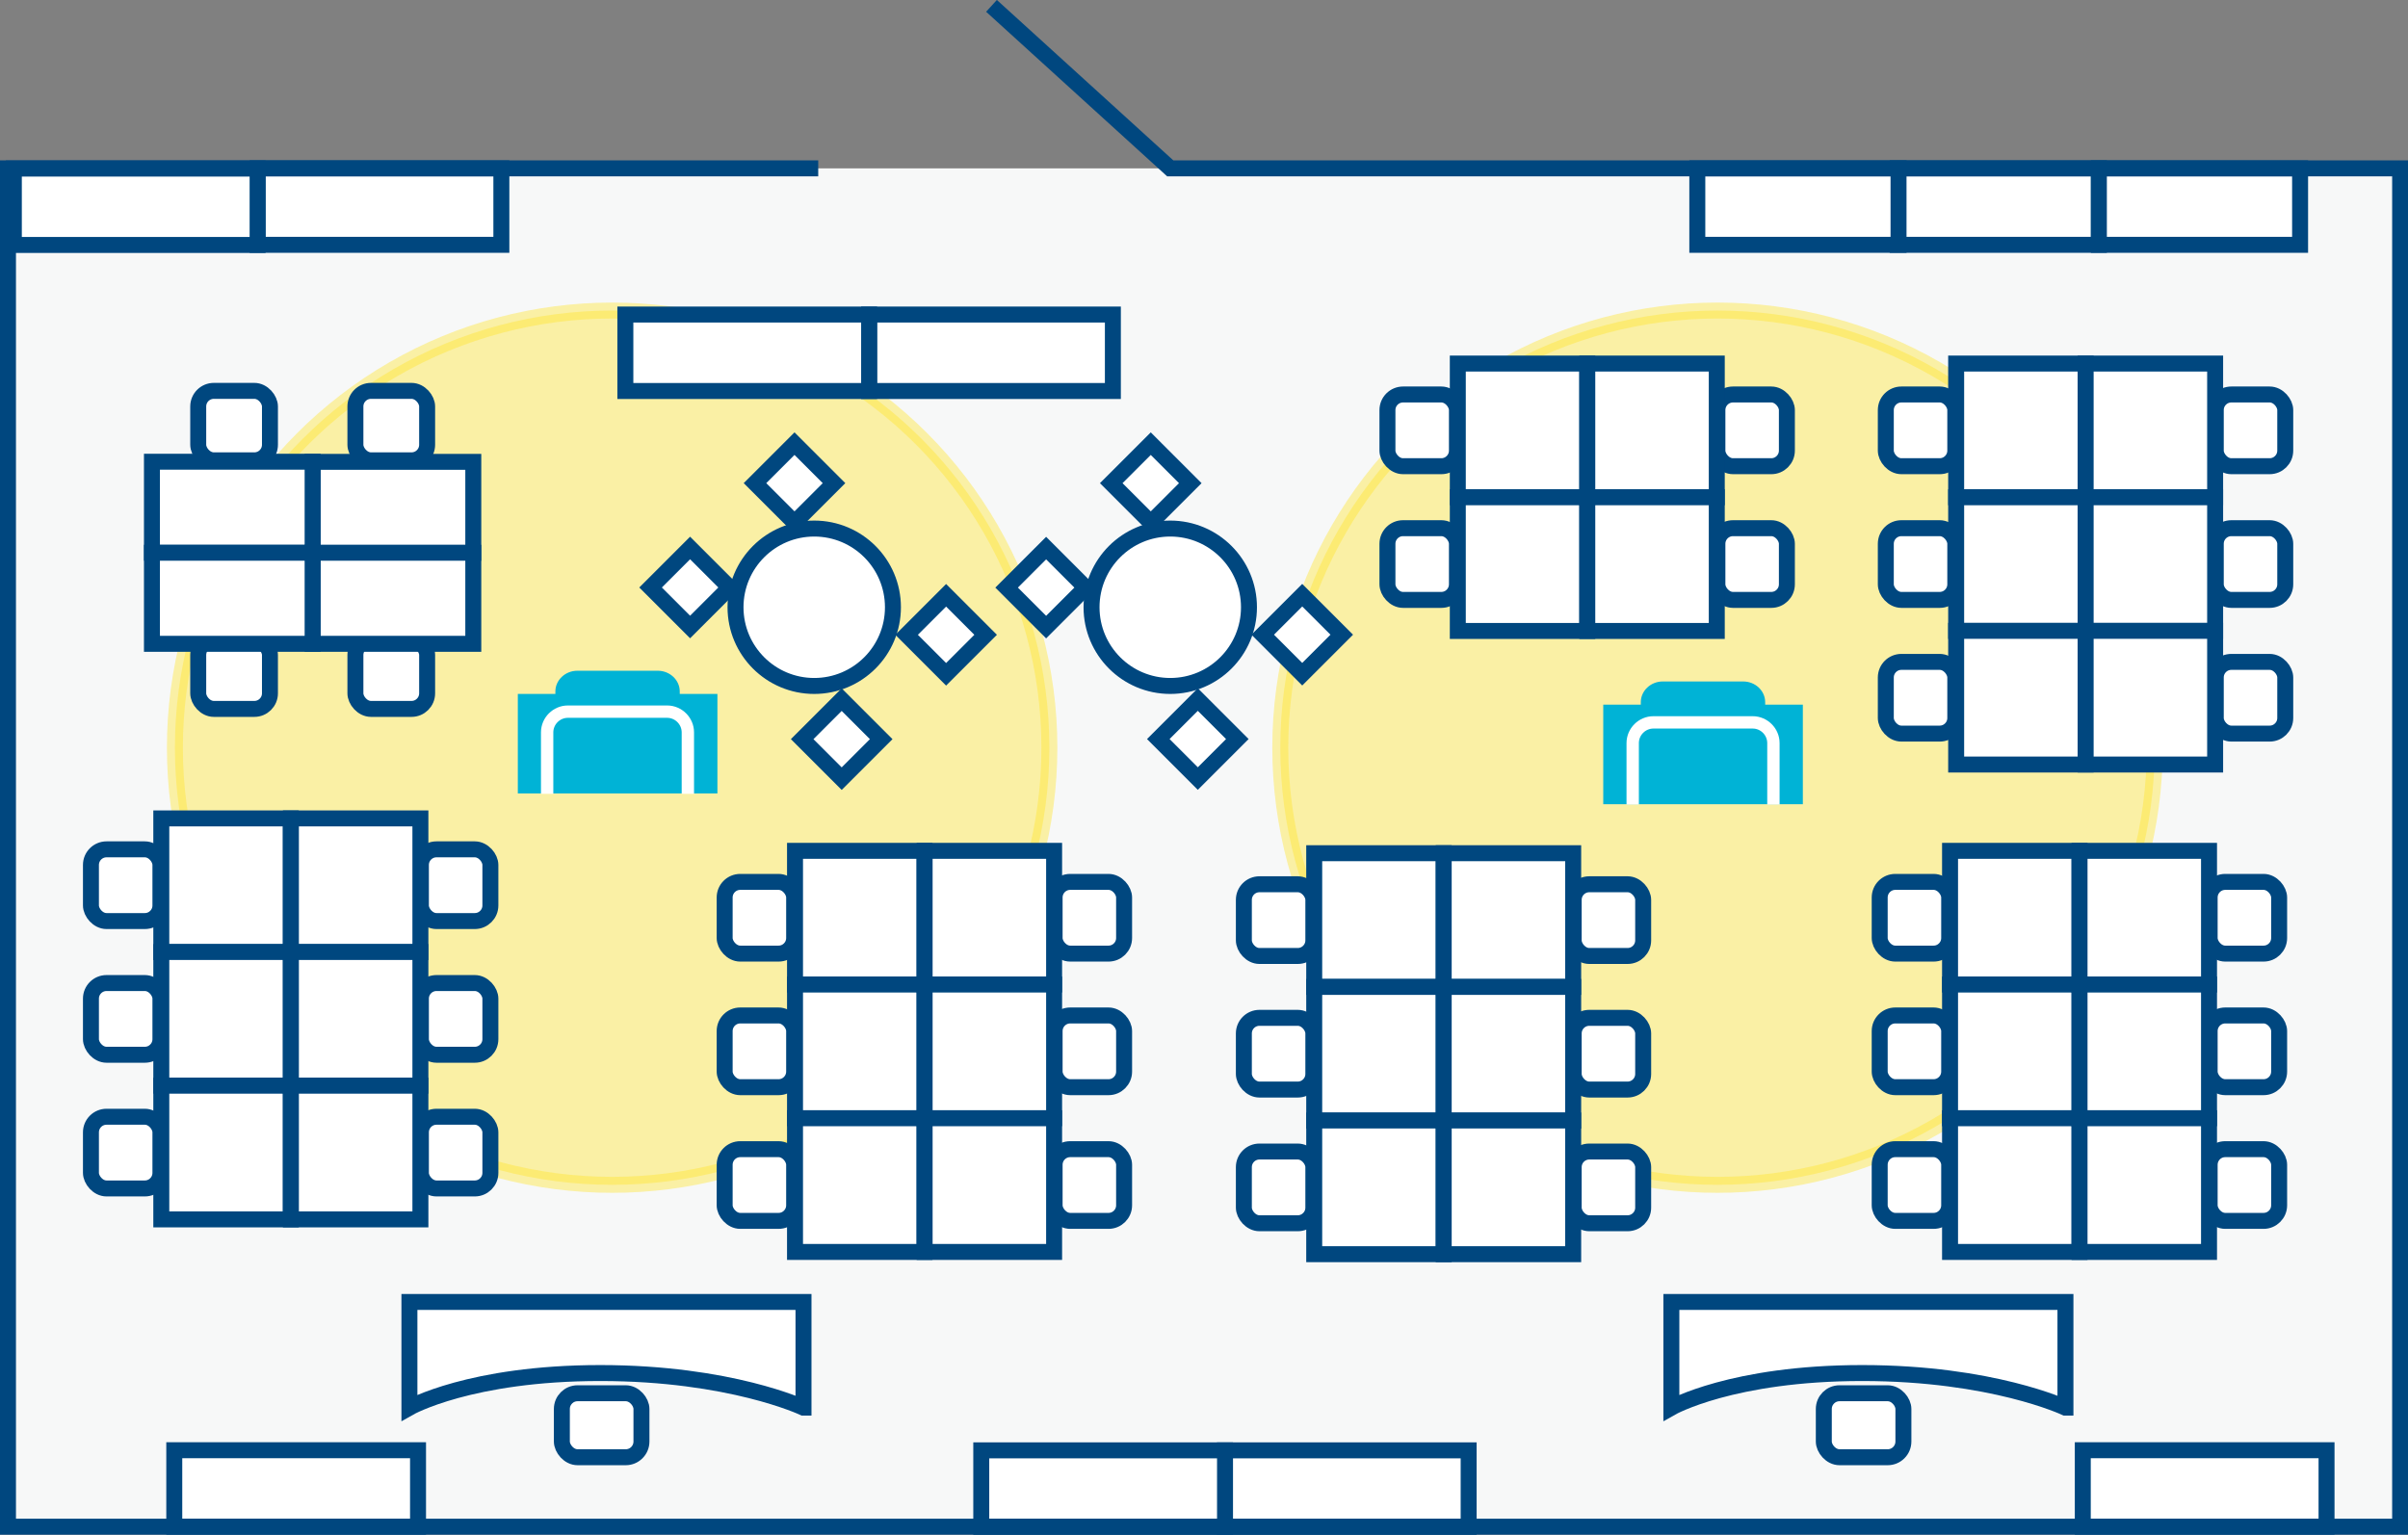 <?xml version="1.0" encoding="UTF-8"?>
<svg xmlns="http://www.w3.org/2000/svg" viewBox="0 0 193.03 123.05">
  <rect x="0" y="0" width="193.03" height="123.05" fill="#808080" stroke="none"/>
  <defs>
    <style>
      .cls-1 {
        fill: #00b3d6;
      }

      .cls-2, .cls-3 {
        fill: #fff;
      }

      .cls-2, .cls-4, .cls-5, .cls-6 {
        stroke-miterlimit: 10;
      }

      .cls-2, .cls-5, .cls-6 {
        stroke-width: 1.28px;
      }

      .cls-2, .cls-6 {
        stroke: #00477f;
      }

      .cls-7 {
        isolation: isolate;
      }

      .cls-8 {
        fill: #f7f8f8;
      }

      .cls-4 {
        stroke: #fff;
        stroke-width: .99px;
      }

      .cls-4, .cls-6 {
        fill: none;
      }

      .cls-5 {
        fill: #ffe329;
        mix-blend-mode: multiply;
        opacity: .4;
        stroke: #ffe329;
      }
    </style>
  </defs>
  <g class="cls-7">
    <g id="_レイヤー_2" data-name="レイヤー 2">
      <g id="_レイヤー_1-2" data-name="レイヤー 1">
        <g>
          <rect class="cls-8" x=".51" y="13.5" width="191.81" height="108.91"/>
          <circle class="cls-5" cx="137.68" cy="59.95" r="35.05"/>
          <circle class="cls-5" cx="49.07" cy="59.95" r="35.05"/>
          <circle class="cls-2" cx="65.27" cy="48.69" r="6.31"/>
          <rect class="cls-2" x="76.37" y="18.51" width="6.13" height="19.54" transform="translate(107.72 -51.15) rotate(90)"/>
          <rect class="cls-2" x="56.84" y="18.51" width="6.13" height="19.54" transform="translate(88.18 -31.62) rotate(90)"/>
          <rect class="cls-2" x="27.36" y="6.8" width="6.13" height="19.54" transform="translate(46.99 -13.86) rotate(90)"/>
          <rect class="cls-2" x="7.83" y="6.8" width="6.13" height="19.54" transform="translate(27.45 5.68) rotate(90)"/>
          <rect class="cls-2" x="20.68" y="109.58" width="6.13" height="19.54" transform="translate(143.09 95.6) rotate(90)"/>
          <rect class="cls-2" x="173.67" y="109.58" width="6.13" height="19.54" transform="translate(296.08 -57.39) rotate(90)"/>
          <rect class="cls-2" x="104.91" y="109.58" width="6.13" height="19.54" transform="translate(227.31 11.38) rotate(90)"/>
          <rect class="cls-2" x="85.37" y="109.58" width="6.13" height="19.54" transform="translate(207.78 30.92) rotate(90)"/>
          <g>
            <rect class="cls-3" x="7.29" y="68.1" width="5.57" height="5.75" rx="1.25" ry="1.25"/>
            <rect class="cls-6" x="7.29" y="68.1" width="5.57" height="5.75" rx="1.25" ry="1.25"/>
          </g>
          <g>
            <rect class="cls-3" x="7.29" y="78.82" width="5.57" height="5.75" rx="1.25" ry="1.25"/>
            <rect class="cls-6" x="7.29" y="78.82" width="5.57" height="5.75" rx="1.25" ry="1.25"/>
          </g>
          <g>
            <rect class="cls-3" x="7.29" y="89.54" width="5.57" height="5.75" rx="1.25" ry="1.25"/>
            <rect class="cls-6" x="7.29" y="89.54" width="5.57" height="5.75" rx="1.25" ry="1.25"/>
          </g>
          <g>
            <rect class="cls-3" x="28.49" y="31.34" width="5.75" height="5.57" rx="1.25" ry="1.25"/>
            <rect class="cls-6" x="28.49" y="31.34" width="5.75" height="5.57" rx="1.25" ry="1.25"/>
          </g>
          <g>
            <rect class="cls-3" x="15.89" y="31.34" width="5.75" height="5.57" rx="1.25" ry="1.25"/>
            <rect class="cls-6" x="15.89" y="31.34" width="5.75" height="5.57" rx="1.25" ry="1.25"/>
          </g>
          <g>
            <rect class="cls-3" x="33.74" y="68.1" width="5.57" height="5.75" rx="1.25" ry="1.25"/>
            <rect class="cls-6" x="33.74" y="68.1" width="5.57" height="5.75" rx="1.25" ry="1.25"/>
          </g>
          <g>
            <rect class="cls-3" x="33.74" y="78.82" width="5.57" height="5.75" rx="1.25" ry="1.25"/>
            <rect class="cls-6" x="33.74" y="78.82" width="5.57" height="5.75" rx="1.25" ry="1.25"/>
          </g>
          <g>
            <rect class="cls-3" x="33.74" y="89.54" width="5.57" height="5.75" rx="1.25" ry="1.25"/>
            <rect class="cls-6" x="33.74" y="89.54" width="5.57" height="5.75" rx="1.25" ry="1.25"/>
          </g>
          <g>
            <rect class="cls-3" x="28.49" y="51.27" width="5.75" height="5.57" rx="1.25" ry="1.25"/>
            <rect class="cls-6" x="28.49" y="51.27" width="5.75" height="5.57" rx="1.25" ry="1.25"/>
          </g>
          <g>
            <rect class="cls-3" x="15.89" y="51.27" width="5.75" height="5.57" rx="1.25" ry="1.25"/>
            <rect class="cls-6" x="15.89" y="51.27" width="5.75" height="5.57" rx="1.25" ry="1.25"/>
          </g>
          <rect class="cls-2" x="12.93" y="65.62" width="10.38" height="10.72"/>
          <rect class="cls-2" x="12.93" y="76.33" width="10.38" height="10.72"/>
          <rect class="cls-2" x="12.93" y="87.05" width="10.38" height="10.72"/>
          <rect class="cls-2" x="27.85" y="34.23" width="7.3" height="12.88" transform="translate(72.17 9.18) rotate(90)"/>
          <rect class="cls-2" x="14.97" y="34.23" width="7.3" height="12.88" transform="translate(59.29 22.05) rotate(90)"/>
          <rect class="cls-2" x="23.32" y="65.62" width="10.38" height="10.72"/>
          <rect class="cls-2" x="23.32" y="76.33" width="10.38" height="10.72"/>
          <rect class="cls-2" x="23.32" y="87.05" width="10.38" height="10.72"/>
          <g>
            <rect class="cls-3" x="58.09" y="70.71" width="5.57" height="5.75" rx="1.25" ry="1.25"/>
            <rect class="cls-6" x="58.09" y="70.71" width="5.57" height="5.75" rx="1.25" ry="1.25"/>
          </g>
          <g>
            <rect class="cls-3" x="58.09" y="81.42" width="5.57" height="5.75" rx="1.25" ry="1.25"/>
            <rect class="cls-6" x="58.09" y="81.42" width="5.57" height="5.75" rx="1.25" ry="1.25"/>
          </g>
          <g>
            <rect class="cls-3" x="58.09" y="92.14" width="5.57" height="5.75" rx="1.25" ry="1.25"/>
            <rect class="cls-6" x="58.09" y="92.14" width="5.57" height="5.75" rx="1.25" ry="1.25"/>
          </g>
          <g>
            <rect class="cls-3" x="84.54" y="70.71" width="5.57" height="5.75" rx="1.25" ry="1.25"/>
            <rect class="cls-6" x="84.54" y="70.71" width="5.57" height="5.75" rx="1.25" ry="1.25"/>
          </g>
          <g>
            <rect class="cls-3" x="84.54" y="81.42" width="5.57" height="5.75" rx="1.25" ry="1.25"/>
            <rect class="cls-6" x="84.54" y="81.42" width="5.57" height="5.75" rx="1.25" ry="1.25"/>
          </g>
          <g>
            <rect class="cls-3" x="84.54" y="92.14" width="5.57" height="5.75" rx="1.25" ry="1.25"/>
            <rect class="cls-6" x="84.54" y="92.14" width="5.57" height="5.75" rx="1.25" ry="1.25"/>
          </g>
          <rect class="cls-2" x="63.73" y="68.22" width="10.38" height="10.72"/>
          <rect class="cls-2" x="63.73" y="78.94" width="10.38" height="10.72"/>
          <rect class="cls-2" x="63.73" y="89.66" width="10.38" height="10.72"/>
          <rect class="cls-2" x="74.12" y="68.22" width="10.38" height="10.72"/>
          <rect class="cls-2" x="74.12" y="78.94" width="10.38" height="10.72"/>
          <rect class="cls-2" x="74.12" y="89.66" width="10.38" height="10.72"/>
          <g>
            <rect class="cls-3" x="99.71" y="70.9" width="5.57" height="5.75" rx="1.25" ry="1.25"/>
            <rect class="cls-6" x="99.71" y="70.9" width="5.57" height="5.75" rx="1.25" ry="1.25"/>
          </g>
          <g>
            <rect class="cls-3" x="99.71" y="81.61" width="5.57" height="5.75" rx="1.25" ry="1.25"/>
            <rect class="cls-6" x="99.71" y="81.61" width="5.57" height="5.75" rx="1.25" ry="1.25"/>
          </g>
          <g>
            <rect class="cls-3" x="99.71" y="92.33" width="5.57" height="5.75" rx="1.25" ry="1.25"/>
            <rect class="cls-6" x="99.71" y="92.33" width="5.57" height="5.75" rx="1.25" ry="1.25"/>
          </g>
          <g>
            <rect class="cls-3" x="126.15" y="70.9" width="5.57" height="5.75" rx="1.25" ry="1.25"/>
            <rect class="cls-6" x="126.15" y="70.9" width="5.57" height="5.75" rx="1.25" ry="1.25"/>
          </g>
          <g>
            <rect class="cls-3" x="126.15" y="81.61" width="5.57" height="5.75" rx="1.25" ry="1.25"/>
            <rect class="cls-6" x="126.15" y="81.61" width="5.57" height="5.75" rx="1.25" ry="1.25"/>
          </g>
          <g>
            <rect class="cls-3" x="126.15" y="92.33" width="5.57" height="5.75" rx="1.25" ry="1.25"/>
            <rect class="cls-6" x="126.15" y="92.33" width="5.57" height="5.75" rx="1.25" ry="1.25"/>
          </g>
          <rect class="cls-2" x="105.35" y="68.41" width="10.38" height="10.72"/>
          <rect class="cls-2" x="105.35" y="79.13" width="10.38" height="10.72"/>
          <rect class="cls-2" x="105.35" y="89.84" width="10.38" height="10.72"/>
          <rect class="cls-2" x="115.73" y="68.41" width="10.38" height="10.72"/>
          <rect class="cls-2" x="115.73" y="79.13" width="10.38" height="10.72"/>
          <rect class="cls-2" x="115.73" y="89.84" width="10.38" height="10.72"/>
          <g>
            <rect class="cls-3" x="150.68" y="70.71" width="5.57" height="5.75" rx="1.25" ry="1.25"/>
            <rect class="cls-6" x="150.68" y="70.71" width="5.57" height="5.75" rx="1.25" ry="1.25"/>
          </g>
          <g>
            <rect class="cls-3" x="150.68" y="81.42" width="5.57" height="5.75" rx="1.25" ry="1.25"/>
            <rect class="cls-6" x="150.68" y="81.42" width="5.57" height="5.75" rx="1.25" ry="1.25"/>
          </g>
          <g>
            <rect class="cls-3" x="150.68" y="92.14" width="5.57" height="5.75" rx="1.25" ry="1.25"/>
            <rect class="cls-6" x="150.68" y="92.14" width="5.57" height="5.75" rx="1.25" ry="1.25"/>
          </g>
          <g>
            <rect class="cls-3" x="177.13" y="70.71" width="5.57" height="5.75" rx="1.25" ry="1.25"/>
            <rect class="cls-6" x="177.13" y="70.71" width="5.57" height="5.75" rx="1.25" ry="1.25"/>
          </g>
          <g>
            <rect class="cls-3" x="177.13" y="81.42" width="5.57" height="5.75" rx="1.25" ry="1.25"/>
            <rect class="cls-6" x="177.13" y="81.42" width="5.57" height="5.75" rx="1.25" ry="1.25"/>
          </g>
          <g>
            <rect class="cls-3" x="177.13" y="92.14" width="5.57" height="5.75" rx="1.25" ry="1.25"/>
            <rect class="cls-6" x="177.13" y="92.14" width="5.57" height="5.75" rx="1.25" ry="1.25"/>
          </g>
          <rect class="cls-2" x="156.32" y="68.22" width="10.38" height="10.72"/>
          <rect class="cls-2" x="156.32" y="78.94" width="10.38" height="10.72"/>
          <rect class="cls-2" x="156.32" y="89.66" width="10.38" height="10.72"/>
          <rect class="cls-2" x="166.7" y="68.22" width="10.38" height="10.72"/>
          <rect class="cls-2" x="166.7" y="78.94" width="10.38" height="10.72"/>
          <rect class="cls-2" x="166.7" y="89.66" width="10.38" height="10.72"/>
          <g>
            <rect class="cls-3" x="151.17" y="31.63" width="5.57" height="5.75" rx="1.25" ry="1.25"/>
            <rect class="cls-6" x="151.17" y="31.63" width="5.57" height="5.75" rx="1.25" ry="1.25"/>
          </g>
          <g>
            <rect class="cls-3" x="151.17" y="42.35" width="5.57" height="5.75" rx="1.25" ry="1.25"/>
            <rect class="cls-6" x="151.17" y="42.35" width="5.57" height="5.75" rx="1.25" ry="1.25"/>
          </g>
          <g>
            <rect class="cls-3" x="151.17" y="53.07" width="5.57" height="5.75" rx="1.25" ry="1.25"/>
            <rect class="cls-6" x="151.17" y="53.07" width="5.57" height="5.75" rx="1.25" ry="1.25"/>
          </g>
          <g>
            <rect class="cls-3" x="177.62" y="31.63" width="5.57" height="5.75" rx="1.25" ry="1.25"/>
            <rect class="cls-6" x="177.62" y="31.63" width="5.57" height="5.75" rx="1.25" ry="1.25"/>
          </g>
          <g>
            <rect class="cls-3" x="177.62" y="42.35" width="5.57" height="5.75" rx="1.25" ry="1.25"/>
            <rect class="cls-6" x="177.62" y="42.35" width="5.57" height="5.75" rx="1.25" ry="1.25"/>
          </g>
          <g>
            <rect class="cls-3" x="177.62" y="53.07" width="5.57" height="5.75" rx="1.25" ry="1.25"/>
            <rect class="cls-6" x="177.62" y="53.07" width="5.57" height="5.75" rx="1.25" ry="1.25"/>
          </g>
          <rect class="cls-2" x="156.81" y="29.15" width="10.38" height="10.72"/>
          <rect class="cls-2" x="156.81" y="39.87" width="10.38" height="10.72"/>
          <rect class="cls-2" x="156.81" y="50.58" width="10.38" height="10.72"/>
          <rect class="cls-2" x="167.19" y="29.15" width="10.38" height="10.72"/>
          <rect class="cls-2" x="167.19" y="39.87" width="10.38" height="10.72"/>
          <g>
            <rect class="cls-3" x="111.22" y="31.63" width="5.57" height="5.75" rx="1.25" ry="1.25"/>
            <rect class="cls-6" x="111.22" y="31.63" width="5.57" height="5.75" rx="1.25" ry="1.25"/>
          </g>
          <g>
            <rect class="cls-3" x="111.22" y="42.35" width="5.57" height="5.75" rx="1.25" ry="1.25"/>
            <rect class="cls-6" x="111.22" y="42.35" width="5.57" height="5.75" rx="1.25" ry="1.25"/>
          </g>
          <g>
            <rect class="cls-3" x="137.67" y="31.63" width="5.57" height="5.75" rx="1.25" ry="1.25"/>
            <rect class="cls-6" x="137.67" y="31.63" width="5.57" height="5.75" rx="1.25" ry="1.25"/>
          </g>
          <g>
            <rect class="cls-3" x="137.67" y="42.35" width="5.57" height="5.75" rx="1.25" ry="1.25"/>
            <rect class="cls-6" x="137.67" y="42.35" width="5.57" height="5.75" rx="1.25" ry="1.25"/>
          </g>
          <rect class="cls-2" x="116.86" y="29.15" width="10.38" height="10.72"/>
          <rect class="cls-2" x="116.86" y="39.87" width="10.38" height="10.72"/>
          <rect class="cls-2" x="127.24" y="29.15" width="10.38" height="10.72"/>
          <rect class="cls-2" x="127.24" y="39.87" width="10.38" height="10.72"/>
          <rect class="cls-2" x="167.19" y="50.58" width="10.38" height="10.72"/>
          <rect class="cls-2" x="27.85" y="41.53" width="7.3" height="12.88" transform="translate(79.47 16.47) rotate(90)"/>
          <rect class="cls-2" x="14.97" y="41.53" width="7.3" height="12.88" transform="translate(66.59 29.35) rotate(90)"/>
          <g>
            <rect class="cls-3" x="146.2" y="111.71" width="6.38" height="5.13" rx="1.26" ry="1.26"/>
            <rect class="cls-6" x="146.2" y="111.71" width="6.38" height="5.13" rx="1.26" ry="1.26"/>
          </g>
          <g>
            <rect class="cls-2" x="53.08" y="44.87" width="4.48" height="4.48" transform="translate(-17.11 52.91) rotate(-45)"/>
            <rect class="cls-2" x="61.45" y="36.5" width="4.48" height="4.48" transform="translate(-8.74 56.38) rotate(-45)"/>
            <rect class="cls-2" x="65.23" y="57.02" width="4.48" height="4.48" transform="translate(-22.14 65.07) rotate(-45)"/>
            <rect class="cls-2" x="73.6" y="48.65" width="4.48" height="4.48" transform="translate(-13.77 68.54) rotate(-45)"/>
          </g>
          <circle class="cls-2" cx="93.81" cy="48.69" r="6.31"/>
          <g>
            <rect class="cls-2" x="81.62" y="44.87" width="4.48" height="4.48" transform="translate(-8.75 73.1) rotate(-45)"/>
            <rect class="cls-2" x="90" y="36.5" width="4.48" height="4.48" transform="translate(-.37 76.57) rotate(-45)"/>
            <rect class="cls-2" x="93.78" y="57.02" width="4.48" height="4.48" transform="translate(-13.78 85.25) rotate(-45)"/>
            <rect class="cls-2" x="102.15" y="48.65" width="4.48" height="4.48" transform="translate(-5.41 88.72) rotate(-45)"/>
          </g>
          <g>
            <rect class="cls-2" x="157.12" y="8.5" width="6.13" height="16.13" transform="translate(143.62 176.75) rotate(-90)"/>
            <rect class="cls-2" x="173.25" y="8.5" width="6.13" height="16.13" transform="translate(159.75 192.88) rotate(-90)"/>
            <rect class="cls-2" x="141.06" y="8.5" width="6.13" height="16.13" transform="translate(127.56 160.69) rotate(-90)"/>
          </g>
          <path class="cls-2" d="M165.56,112.86s-5.86-2.77-16.28-2.77-15.3,2.77-15.3,2.77v-8.47h31.59v8.47Z"/>
          <g>
            <rect class="cls-3" x="45.04" y="111.71" width="6.38" height="5.13" rx="1.26" ry="1.26"/>
            <rect class="cls-6" x="45.04" y="111.71" width="6.38" height="5.13" rx="1.26" ry="1.26"/>
          </g>
          <path class="cls-2" d="M64.4,112.86s-5.86-2.77-16.28-2.77-15.3,2.77-15.3,2.77v-8.47h31.59v8.47Z"/>
          <g>
            <path class="cls-1" d="M141.5,56.5v-.2c0-.91-.79-1.66-1.76-1.66h-6.45c-.97,0-1.76.75-1.76,1.66v.2h-3.01v7.98h16v-7.98h-3.01Z"/>
            <path class="cls-4" d="M130.88,64.51v-4.93c0-.91.75-1.66,1.66-1.66h7.96c.91,0,1.66.75,1.66,1.66v4.93"/>
          </g>
          <g>
            <path class="cls-1" d="M54.49,55.64v-.2c0-.91-.79-1.66-1.76-1.66h-6.45c-.97,0-1.76.75-1.76,1.66v.2h-3.01v7.98h16v-7.98h-3.01Z"/>
            <path class="cls-4" d="M43.86,63.65v-4.93c0-.91.75-1.66,1.66-1.66h7.96c.91,0,1.66.75,1.66,1.66v4.93"/>
          </g>
          <polyline class="cls-6" points="79.48 .47 93.81 13.5 192.4 13.5 192.4 122.41 .64 122.41 .64 13.5 65.59 13.5"/>
        </g>
      </g>
    </g>
  </g>
</svg>